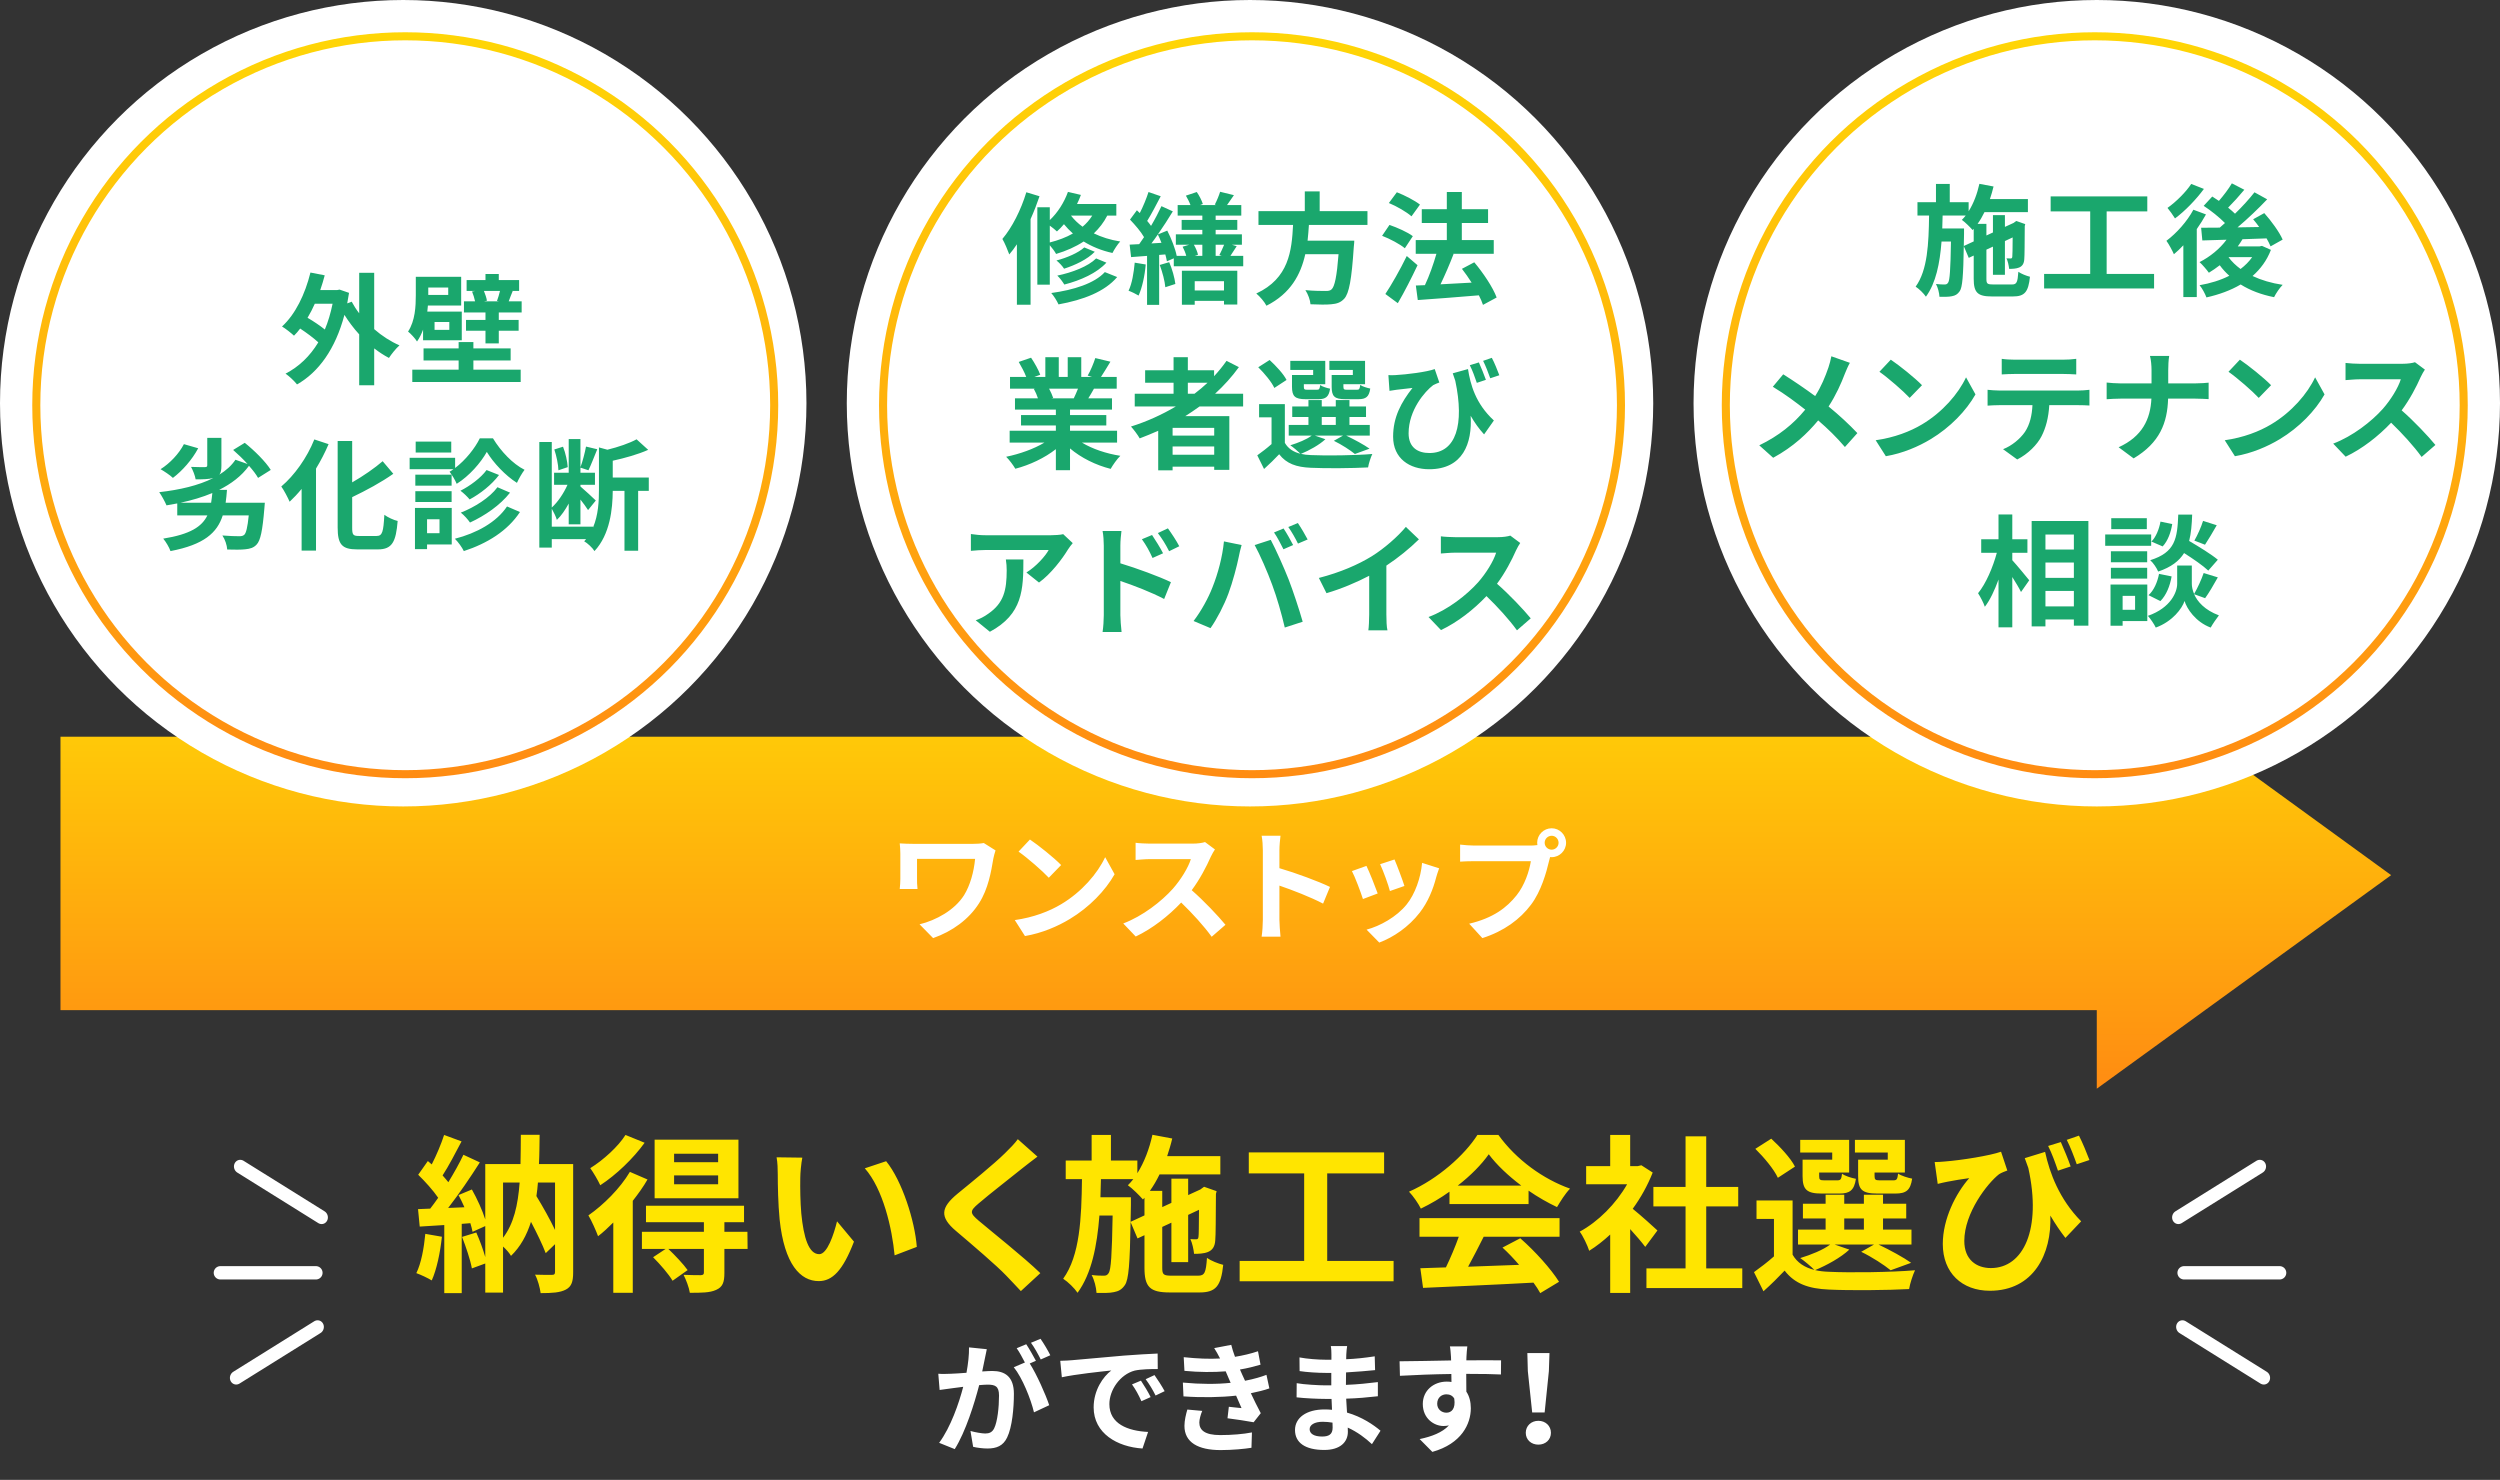 <svg width="620" height="367" viewBox="0 0 620 367" fill="none" xmlns="http://www.w3.org/2000/svg">
<rect x="0" y="0" width="620" height="367" fill="#333333" stroke="none"/>
<path d="M105.477 305.996C105.141 309.524 104.469 313.262 103.251 315.74C104.343 316.118 106.191 317 107.073 317.546C108.291 314.858 109.173 310.658 109.593 306.71L105.477 305.996ZM137.649 293.27V305.03C136.389 302.384 134.667 299.318 133.029 296.63C133.197 295.538 133.323 294.404 133.407 293.27H137.649ZM124.755 293.27H128.871C128.451 298.898 127.401 303.518 124.755 306.962V293.27ZM142.143 288.692H133.659C133.785 286.382 133.785 283.946 133.827 281.426H129.165C129.165 283.988 129.123 286.382 129.081 288.692H120.345V302.426C119.631 300.158 118.329 297.302 117.027 294.992L113.709 296.378C114.213 297.302 114.717 298.352 115.179 299.402L111.147 299.57C113.793 296.168 116.691 291.926 119.001 288.272L114.927 286.382C113.961 288.44 112.617 290.834 111.189 293.186C110.769 292.64 110.265 292.094 109.761 291.506C111.273 289.196 112.953 285.92 114.465 283.064L110.139 281.468C109.425 283.694 108.249 286.466 107.073 288.776C106.737 288.482 106.401 288.188 106.107 287.936L103.713 291.338C105.435 293.018 107.451 295.244 108.669 297.05C107.997 298.016 107.325 298.94 106.695 299.738L103.671 299.864L104.091 304.19L110.181 303.812V320.696H114.507V303.518L116.649 303.35C116.901 304.148 117.069 304.862 117.195 305.492L120.345 304.064V311.75C119.799 309.818 118.959 307.55 118.119 305.66L114.591 306.752C115.557 309.23 116.649 312.464 117.027 314.564L120.345 313.346V320.57H124.755V309.146C125.553 309.86 126.351 310.784 126.729 311.456C129.081 309.188 130.635 306.332 131.685 303.014C133.155 305.828 134.541 308.684 135.339 310.784L137.649 308.558V315.404C137.649 315.992 137.481 316.16 136.935 316.16C136.347 316.16 134.415 316.202 132.693 316.118C133.365 317.336 133.911 319.394 134.079 320.696C136.935 320.696 138.909 320.57 140.337 319.814C141.765 319.058 142.143 317.798 142.143 315.53V288.692ZM178.095 288.23H167.175V286.13H178.095V288.23ZM178.095 293.69H167.175V291.506H178.095V293.69ZM183.135 282.644H162.345V297.176H183.135V282.644ZM155.121 281.468C153.357 284.282 149.661 287.684 146.385 289.7C147.141 290.75 148.359 292.808 148.863 293.942C152.811 291.38 157.095 287.264 159.867 283.4L155.121 281.468ZM156.213 290.624C153.777 294.74 149.661 298.814 145.923 301.418C146.679 302.636 147.939 305.492 148.317 306.584C149.577 305.618 150.837 304.442 152.097 303.182V320.612H156.927V297.806C158.313 296.042 159.573 294.278 160.581 292.514L156.213 290.624ZM185.361 305.492H179.649V303.098H184.521V299.024H160.203V303.098H174.567V305.492H159.195V309.734H165.075L161.967 311.792C163.731 313.556 165.873 316.034 166.797 317.63L170.535 314.984C169.485 313.514 167.427 311.33 165.747 309.734H174.567V315.572C174.567 316.034 174.399 316.202 173.811 316.244C173.265 316.244 171.291 316.244 169.527 316.16C170.157 317.42 170.871 319.268 171.081 320.612C173.937 320.612 176.037 320.612 177.591 319.898C179.229 319.184 179.649 318.008 179.649 315.698V309.734H185.403L185.361 305.492ZM198.974 287.096L192.59 287.012C192.842 288.272 192.884 290.036 192.884 291.212C192.884 293.774 192.968 298.604 193.346 302.426C194.522 313.598 198.512 317.714 203.048 317.714C206.408 317.714 209.012 315.152 211.784 307.928L207.584 302.888C206.786 306.164 205.148 311.036 203.174 311.036C200.57 311.036 199.31 306.962 198.722 300.956C198.47 297.974 198.428 294.824 198.47 292.136C198.47 291.002 198.68 288.566 198.974 287.096ZM219.764 287.978L214.472 289.742C219.008 294.866 221.234 304.652 221.864 311.33L227.366 309.23C226.904 302.846 223.712 292.808 219.764 287.978ZM252.417 282.518C251.745 283.484 250.401 284.87 249.225 286.004C246.411 288.776 240.699 293.396 237.465 296.042C233.307 299.486 232.971 301.796 237.087 305.282C240.909 308.516 247.251 313.934 249.519 316.328C250.695 317.588 251.997 318.89 253.173 320.192L258.003 315.74C253.887 311.75 245.865 305.408 242.757 302.762C240.489 300.83 240.447 300.368 242.673 298.478C245.445 296.084 250.947 291.842 253.635 289.658C254.601 288.902 255.987 287.81 257.289 286.844L252.417 282.518ZM280.384 303.014L280.468 298.814V296.924H272.908C272.95 295.454 272.992 293.942 273.034 292.43H281.056C280.636 292.976 280.174 293.48 279.712 293.942C280.804 294.698 282.652 296.546 283.45 297.47L283.828 297.05V301.418L280.384 303.014ZM290.632 316.37C288.532 316.37 288.238 316.118 288.238 314.396V304.274L290.506 303.224V313.01H294.664V301.292L297.352 300.032C297.31 304.022 297.31 306.332 297.226 306.71C297.184 307.256 296.974 307.34 296.638 307.34C296.302 307.34 295.714 307.34 295.21 307.298C295.672 308.222 296.008 309.818 296.134 310.952C297.226 310.952 298.57 310.91 299.578 310.49C300.712 310.028 301.3 309.104 301.384 307.592C301.51 306.332 301.51 302.048 301.552 296.084L301.72 295.412L298.612 294.32L297.856 294.866L297.688 294.992L294.664 296.378V292.304H290.506V298.31L288.238 299.36V295.328H285.172C286.054 294.11 286.852 292.724 287.566 291.254H302.644V286.718H289.456C289.918 285.29 290.38 283.82 290.716 282.35L285.802 281.426C285.046 284.87 283.786 288.23 282.064 290.96V287.81H275.512V281.468H270.724V287.81H264.298V292.43H268.33C268.204 302.132 267.826 311.372 263.668 317.126C264.886 317.924 266.44 319.436 267.238 320.612C270.724 315.824 272.068 309.02 272.656 301.46H275.932C275.764 311.33 275.512 314.858 274.966 315.698C274.63 316.244 274.294 316.37 273.748 316.37C273.202 316.37 272.026 316.37 270.724 316.202C271.396 317.42 271.858 319.268 271.942 320.654C273.622 320.654 275.218 320.696 276.268 320.444C277.402 320.234 278.2 319.814 278.956 318.722C279.922 317.378 280.216 313.346 280.384 303.056L282.106 307.13L283.828 306.332V314.396C283.828 319.184 285.172 320.528 290.128 320.528H297.478C301.552 320.528 302.812 318.932 303.358 313.682C302.14 313.388 300.334 312.674 299.326 311.96C299.074 315.656 298.738 316.37 297.1 316.37H290.632ZM329.146 312.716V291.002H343.258V285.794H309.7V291.002H323.434V312.716H307.432V317.756H345.61V312.716H329.146ZM361.528 294.026C364.72 291.548 367.408 288.818 369.214 286.256C371.146 288.86 374.044 291.59 377.278 294.026H361.528ZM359.47 298.604H379.084V295.286C381.394 296.882 383.83 298.268 386.14 299.36C387.022 297.89 388.114 296.084 389.374 294.782C382.738 292.43 376.06 287.642 371.608 281.468H366.4C363.25 286.424 356.614 292.388 349.432 295.538C350.482 296.63 351.784 298.52 352.372 299.738C354.808 298.562 357.244 297.134 359.47 295.538V298.604ZM352.036 306.71H361.78C360.898 309.188 359.722 311.96 358.588 314.312L352.246 314.522L352.918 319.394C360.058 319.058 370.432 318.638 380.302 318.092C380.974 319.016 381.562 319.898 381.982 320.696L386.644 317.882C384.67 314.732 380.764 310.364 377.026 307.088L372.616 309.398C374.002 310.658 375.43 312.17 376.732 313.682C372.448 313.85 368.122 314.018 364.09 314.144C365.35 311.792 366.736 309.188 367.954 306.71H386.77V302.09H352.036V306.71ZM411.046 305.156C410.164 304.316 406.93 301.418 404.914 299.78C406.93 297.008 408.61 293.984 409.87 290.792L407.056 288.986L406.174 289.196H404.284V281.468H399.328V289.196H393.364V293.69H403.528C400.756 298.562 396.346 302.972 391.768 305.45C392.524 306.416 393.7 308.852 394.12 310.196C395.884 309.104 397.648 307.718 399.328 306.164V320.654H404.284V304.82C405.712 306.374 407.14 308.054 408.022 309.23L411.046 305.156ZM423.142 314.564V299.192H431.08V294.362H423.142V281.804H418.018V294.362H410.038V299.192H418.018V314.564H408.316V319.436H432.088V314.564H423.142ZM468.166 287.6H460.816V291.674C460.816 295.034 461.782 296 465.562 296H470.056C472.702 296 473.794 295.202 474.214 292.304C473.122 292.094 471.484 291.59 470.728 291.044C470.56 292.472 470.392 292.724 469.552 292.724H466.15C465.1 292.724 464.89 292.556 464.89 291.632V290.792H472.408V282.686H460.018V285.836H468.166V287.6ZM454.39 287.6H447.04V291.674C447.04 295.034 448.09 296 451.786 296H456.196C458.716 296 459.85 295.202 460.27 292.346C459.136 292.136 457.54 291.632 456.826 291.086C456.658 292.472 456.49 292.724 455.65 292.724H452.416C451.324 292.724 451.156 292.556 451.156 291.674V290.792H458.59V282.686H446.452V285.836H454.39V287.6ZM445.15 289.322C444.1 287.222 441.454 284.408 439.27 282.392L435.322 284.912C437.464 287.012 439.984 290.036 440.908 292.094L445.15 289.322ZM457.372 302.174H462.244V304.946H457.372V302.174ZM454.978 308.642H464.764L461.572 310.448C464.344 311.792 467.284 313.724 468.88 315.026L473.962 313.178C472.072 311.834 468.754 310.028 465.856 308.642H474.046V304.946H466.99V302.174H472.744V298.52H466.99V296.294H462.244V298.52H457.372V296.294H452.752V298.52H447.124V302.174H452.752V304.946H445.906V308.642H453.886C452.122 309.986 449.182 311.162 446.452 312.002C447.46 312.674 449.14 314.102 449.98 314.942C447.544 314.354 445.696 313.136 444.562 311.162V297.722H435.616V302.3H439.942V311.582C438.346 313.01 436.498 314.396 434.986 315.488L437.338 320.234C439.354 318.428 440.992 316.79 442.588 315.11C445.108 318.386 448.552 319.604 453.592 319.814C458.842 320.066 468.124 319.982 473.458 319.688C473.668 318.344 474.382 316.16 474.928 315.026C469.048 315.53 458.758 315.656 453.592 315.404C452.332 315.362 451.198 315.236 450.148 314.984C453.004 313.808 456.532 311.876 458.632 309.902L454.978 308.642ZM518.185 287.684C517.555 286.004 516.463 283.358 515.581 281.636L512.557 282.686C513.439 284.408 514.363 286.844 515.035 288.734L518.185 287.684ZM513.523 289.28C512.935 287.558 511.843 284.954 511.087 283.232L507.937 284.198C508.861 286.004 509.701 288.356 510.373 290.33L513.523 289.28ZM502.141 287.222C502.435 288.062 502.729 288.86 503.023 289.658C506.383 304.862 501.805 314.48 493.741 314.48C490.129 314.48 487.147 312.38 487.147 307.76C487.147 300.788 492.901 293.438 495.757 291.212C496.345 290.834 497.227 290.498 497.815 290.288L496.261 285.626C493.531 286.592 486.559 287.726 482.191 288.062C481.393 288.146 480.553 288.188 479.797 288.188L480.553 293.606C481.519 293.354 482.191 293.228 482.989 293.06C484.459 292.766 486.769 292.388 488.365 292.178C485.047 295.958 481.813 302.258 481.813 308.516C481.813 315.656 486.559 320.108 493.489 320.108C504.325 320.108 508.861 310.994 508.483 301.46C509.701 303.518 510.919 305.324 512.221 307.004L516.127 302.888C510.667 297.344 508.315 290.876 507.181 285.668L502.141 287.222Z" fill="#FFE500"/>
<path d="M260.477 336.1C259.967 335.05 258.857 333.16 258.047 332.02L255.677 333.01C256.517 334.12 257.477 335.89 258.107 337.15L260.477 336.1ZM240.317 334.15C240.347 336.01 240.107 338.17 239.687 340.45C238.187 340.57 236.777 340.66 235.847 340.69C234.767 340.72 233.777 340.78 232.697 340.69L233.027 344.71C233.957 344.56 235.487 344.35 236.327 344.26C236.897 344.17 237.827 344.05 238.877 343.93C237.827 347.98 235.787 353.92 232.907 357.82L236.777 359.38C239.507 355 241.667 348.01 242.837 343.51C243.677 343.45 244.397 343.39 244.877 343.39C246.737 343.39 247.757 343.72 247.757 346.09C247.757 349.03 247.367 352.57 246.557 354.22C246.077 355.21 245.327 355.51 244.337 355.51C243.557 355.51 241.817 355.21 240.677 354.88L241.337 358.81C242.327 359.05 243.767 359.23 244.877 359.23C247.157 359.23 248.777 358.57 249.767 356.5C251.027 353.92 251.447 349.18 251.447 345.67C251.447 341.41 249.227 340 246.077 340C245.477 340 244.577 340.06 243.587 340.12C243.797 339.04 244.037 337.96 244.217 337.06C244.367 336.31 244.547 335.38 244.727 334.6L240.317 334.15ZM256.907 337.48C256.307 336.37 255.257 334.48 254.507 333.37L252.137 334.36C252.827 335.32 253.577 336.76 254.177 337.9L251.417 339.07C253.547 341.71 255.647 346.96 256.427 350.26L260.207 348.49C259.337 345.88 257.117 340.87 255.377 338.14L256.907 337.48ZM282.954 342.4L280.734 343.33C281.694 344.68 282.324 345.85 283.074 347.5L285.354 346.48C284.784 345.28 283.674 343.48 282.954 342.4ZM286.314 341.02L284.124 342.04C285.084 343.36 285.774 344.47 286.584 346.09L288.834 345.01C288.204 343.84 287.064 342.07 286.314 341.02ZM262.944 337.48L263.334 341.56C266.784 340.81 273.024 340.15 275.604 339.88C273.594 341.38 271.224 344.74 271.224 349.03C271.224 355.48 277.104 358.84 283.344 359.23L284.724 355.12C279.684 354.88 275.124 353.11 275.124 348.22C275.124 344.71 277.794 340.87 281.394 339.91C282.984 339.55 285.534 339.52 287.124 339.52L287.094 335.68C284.994 335.77 281.754 335.95 278.694 336.19C273.264 336.67 268.344 337.12 265.854 337.33C265.284 337.39 264.144 337.45 262.944 337.48ZM294.461 349.57C294.131 350.68 293.741 352.27 293.741 353.62C293.741 357.73 297.161 359.62 302.711 359.62C305.681 359.62 308.711 359.32 310.361 359.05L310.481 355.24C308.381 355.66 305.441 355.9 302.621 355.9C298.751 355.9 297.431 354.64 297.431 352.78C297.431 352.06 297.761 350.8 298.151 349.9L294.461 349.57ZM314.081 340.96C312.761 341.47 311.051 341.98 308.771 342.43L308.081 340.93L307.511 339.64C309.461 339.31 311.081 338.89 312.611 338.44L311.981 335.11C310.211 335.71 308.291 336.16 306.281 336.49C305.891 335.44 305.561 334.42 305.351 333.52L301.121 334.33C301.631 335.14 302.021 335.8 302.561 336.88V336.91C299.921 337.06 296.951 336.94 293.561 336.58L293.741 339.97C297.341 340.33 301.061 340.33 303.971 340.09L304.691 341.77L305.201 342.94C301.841 343.3 297.791 343.3 293.351 342.88L293.501 346.3C298.001 346.63 302.831 346.54 306.551 346.12L307.901 349.21C307.091 349.12 305.921 349.03 304.751 348.88L304.421 351.73C306.401 351.97 309.251 352.42 310.901 352.72L312.671 350.47C311.801 348.85 310.961 347.11 310.211 345.52C311.951 345.16 313.571 344.77 314.801 344.32L314.081 340.96ZM330.491 354.07C330.491 355.78 329.471 356.26 327.881 356.26C325.841 356.26 324.791 355.54 324.791 354.43C324.791 353.41 325.931 352.6 328.031 352.6C328.871 352.6 329.681 352.69 330.461 352.81C330.491 353.32 330.491 353.74 330.491 354.07ZM342.371 354.82C340.661 353.38 337.811 351.4 334.061 350.32C333.971 349.18 333.911 347.98 333.851 346.87C336.731 346.78 339.041 346.57 341.711 346.27V342.76C339.281 343.06 336.791 343.33 333.791 343.45L333.821 340.36C336.671 340.21 339.071 339.97 341.021 339.79L340.931 336.37C338.351 336.76 336.161 337 333.851 337.09L333.881 335.92C333.911 335.17 334.001 334.42 334.091 333.82H330.041C330.161 334.39 330.191 335.32 330.191 335.86V337.21H328.721C326.891 337.21 324.131 337 322.271 336.64L322.301 340.03C324.011 340.3 326.861 340.48 328.751 340.48H330.161V343.57H328.751C327.161 343.57 323.291 343.36 321.581 343.03L321.551 346.54C323.531 346.78 326.951 346.93 328.691 346.93H330.221C330.251 347.8 330.281 348.73 330.341 349.63C329.741 349.57 329.141 349.54 328.511 349.54C323.921 349.54 321.161 351.64 321.161 354.64C321.161 357.79 323.681 359.59 328.421 359.59C332.351 359.59 334.271 357.64 334.271 355.09C334.271 354.79 334.271 354.43 334.241 354.04C336.611 355.12 338.651 356.65 340.241 358.15L342.371 354.82ZM356.424 348.13C356.424 346.57 357.564 345.79 358.704 345.79C359.544 345.79 360.234 346.12 360.654 346.84C361.044 349.42 359.934 350.35 358.704 350.35C357.534 350.35 356.424 349.51 356.424 348.13ZM372.264 337.36C370.704 337.33 366.654 337.36 363.654 337.36C363.654 337 363.684 336.7 363.684 336.46C363.714 335.98 363.804 334.39 363.894 333.91H359.574C359.694 334.39 359.784 335.53 359.844 336.49C359.874 336.7 359.874 337.03 359.874 337.39C355.884 337.45 350.484 337.6 347.094 337.6L347.184 341.2C350.844 340.99 355.434 340.81 359.934 340.75L359.964 342.73C359.604 342.67 359.214 342.64 358.794 342.64C355.554 342.64 352.854 344.83 352.854 348.19C352.854 351.82 355.674 353.65 357.984 353.65C358.464 353.65 358.914 353.59 359.334 353.5C357.684 355.27 355.074 356.26 352.074 356.89L355.224 360.07C362.484 358.03 364.764 353.11 364.764 349.24C364.764 347.68 364.404 346.24 363.654 345.13C363.654 343.84 363.654 342.22 363.624 340.72C367.644 340.72 370.434 340.78 372.234 340.87L372.264 337.36ZM379.981 350.29H383.071L384.121 340.03L384.271 335.56H378.781L378.901 340.03L379.981 350.29ZM381.511 358.27C383.281 358.27 384.631 357.07 384.631 355.33C384.631 353.62 383.281 352.36 381.511 352.36C379.741 352.36 378.391 353.62 378.391 355.33C378.391 357.07 379.741 358.27 381.511 358.27Z" fill="white"/>
<line x1="1.656" y1="-1.656" x2="25.344" y2="-1.656" transform="matrix(1 -3.86726e-08 4.38001e-08 -1 53 314)" stroke="white" stroke-width="3.311" stroke-linecap="round"/>
<line x1="1.656" y1="-1.656" x2="25.344" y2="-1.656" transform="matrix(0.848 0.529 0.471 -0.882 59 287)" stroke="white" stroke-width="3.311" stroke-linecap="round"/>
<line x1="1.656" y1="-1.656" x2="25.344" y2="-1.656" transform="matrix(0.848 -0.529 0.471 0.882 58 344)" stroke="white" stroke-width="3.311" stroke-linecap="round"/>
<line x1="565.344" y1="315.656" x2="541.656" y2="315.656" stroke="white" stroke-width="3.311" stroke-linecap="round"/>
<line x1="1.656" y1="-1.656" x2="25.344" y2="-1.656" transform="matrix(-0.848 0.529 -0.471 -0.882 561 287)" stroke="white" stroke-width="3.311" stroke-linecap="round"/>
<line x1="1.656" y1="-1.656" x2="25.344" y2="-1.656" transform="matrix(-0.848 -0.529 -0.471 0.882 562 344)" stroke="white" stroke-width="3.311" stroke-linecap="round"/>
<path d="M531 250.515V182.706L15 182.706L15 250.515L531 250.515Z" fill="url(#paint0_linear_3616_7108)"/>
<path d="M520 164L593 217.036L520 270V164Z" fill="url(#paint1_linear_3616_7108)"/>
<path d="M243.983 209.07C243.203 209.22 242.153 209.28 241.133 209.28H226.793C225.413 209.28 224.093 209.22 223.133 209.16C223.223 209.97 223.283 210.87 223.283 211.68V218.01C223.283 218.79 223.223 219.54 223.133 220.47H227.543C227.423 219.51 227.423 218.46 227.423 218.01V213H241.823C241.523 216.24 240.593 219.57 239.093 222C236.723 225.75 232.103 228.24 228.053 229.23L231.413 232.65C236.213 230.97 240.293 227.97 242.783 224.04C245.123 220.41 245.813 216.06 246.353 212.91C246.443 212.49 246.713 211.35 246.893 210.9L243.983 209.07ZM255.421 208.2L252.601 211.2C254.791 212.73 258.541 216 260.101 217.68L263.161 214.53C261.421 212.73 257.521 209.61 255.421 208.2ZM251.671 228.18L254.191 232.14C258.421 231.42 262.291 229.74 265.321 227.91C270.151 225 274.141 220.86 276.421 216.81L274.081 212.58C272.191 216.63 268.261 221.22 263.161 224.25C260.251 225.99 256.351 227.52 251.671 228.18ZM298.846 208.83C298.246 209.04 297.046 209.22 295.726 209.22H285.166C284.266 209.22 282.436 209.13 281.626 209.01V213.27C282.256 213.24 283.906 213.06 285.166 213.06H295.336C294.676 215.19 292.846 218.16 290.866 220.41C288.046 223.56 283.396 227.19 278.566 229.02L281.656 232.26C285.766 230.31 289.756 227.19 292.936 223.83C295.756 226.56 298.546 229.62 300.496 232.32L303.916 229.35C302.146 227.19 298.516 223.35 295.546 220.77C297.556 218.07 299.236 214.86 300.256 212.52C300.526 211.92 301.066 210.99 301.306 210.66L298.846 208.83ZM329.835 219.96C327.075 218.61 321.315 216.48 317.295 215.31V210.9C317.295 209.64 317.445 208.32 317.565 207.27H312.885C313.095 208.32 313.185 209.82 313.185 210.9V228.12C313.185 229.32 313.065 231.12 312.885 232.29H317.565C317.445 231.09 317.295 228.99 317.295 228.12V219.63C320.535 220.74 325.035 222.48 328.125 224.1L329.835 219.96ZM345.838 213.15L342.268 214.32C343.018 215.88 344.338 219.51 344.698 220.98L348.298 219.72C347.878 218.34 346.408 214.44 345.838 213.15ZM352.678 213.99C352.348 217.74 350.908 221.73 348.868 224.28C346.378 227.4 342.208 229.68 338.908 230.55L342.058 233.76C345.568 232.44 349.318 229.92 352.108 226.32C354.148 223.68 355.408 220.56 356.188 217.53C356.368 216.93 356.548 216.3 356.908 215.34L352.678 213.99ZM338.878 214.74L335.278 216.03C335.998 217.35 337.498 221.34 338.008 222.96L341.668 221.58C341.068 219.9 339.628 216.27 338.878 214.74ZM384.817 210.72C383.857 210.72 383.077 209.94 383.077 209.01C383.077 208.05 383.857 207.27 384.817 207.27C385.747 207.27 386.527 208.05 386.527 209.01C386.527 209.94 385.747 210.72 384.817 210.72ZM365.677 209.7C364.687 209.7 362.977 209.58 362.107 209.46V213.69C362.887 213.63 364.297 213.57 365.677 213.57H379.657C379.237 216.15 378.097 219.54 376.117 222.03C373.687 225.09 370.327 227.67 364.357 229.08L367.627 232.65C372.997 230.94 376.987 227.97 379.687 224.37C382.207 221.04 383.497 216.39 384.187 213.45L384.427 212.55C384.547 212.58 384.697 212.58 384.817 212.58C386.767 212.58 388.387 210.96 388.387 209.01C388.387 207.03 386.767 205.41 384.817 205.41C382.837 205.41 381.217 207.03 381.217 209.01C381.217 209.22 381.247 209.4 381.277 209.58C380.617 209.67 379.987 209.7 379.567 209.7H365.677Z" fill="white"/>
<circle cx="520" cy="100" r="100" fill="white"/>
<circle cx="519.5" cy="100.5" r="91.5" stroke="url(#paint2_linear_3616_7108)" stroke-width="2"/>
<path d="M487.02 61.01L487.08 58.01V56.66H481.68C481.71 55.61 481.74 54.53 481.77 53.45H487.5C487.2 53.84 486.87 54.2 486.54 54.53C487.32 55.07 488.64 56.39 489.21 57.05L489.48 56.75V59.87L487.02 61.01ZM494.34 70.55C492.84 70.55 492.63 70.37 492.63 69.14V61.91L494.25 61.16V68.15H497.22V59.78L499.14 58.88C499.11 61.73 499.11 63.38 499.05 63.65C499.02 64.04 498.87 64.1 498.63 64.1C498.39 64.1 497.97 64.1 497.61 64.07C497.94 64.73 498.18 65.87 498.27 66.68C499.05 66.68 500.01 66.65 500.73 66.35C501.54 66.02 501.96 65.36 502.02 64.28C502.11 63.38 502.11 60.32 502.14 56.06L502.26 55.58L500.04 54.8L499.5 55.19L499.38 55.28L497.22 56.27V53.36H494.25V57.65L492.63 58.4V55.52H490.44C491.07 54.65 491.64 53.66 492.15 52.61H502.92V49.37H493.5C493.83 48.35 494.16 47.3 494.4 46.25L490.89 45.59C490.35 48.05 489.45 50.45 488.22 52.4V50.15H483.54V45.62H480.12V50.15H475.53V53.45H478.41C478.32 60.38 478.05 66.98 475.08 71.09C475.95 71.66 477.06 72.74 477.63 73.58C480.12 70.16 481.08 65.3 481.5 59.9H483.84C483.72 66.95 483.54 69.47 483.15 70.07C482.91 70.46 482.67 70.55 482.28 70.55C481.89 70.55 481.05 70.55 480.12 70.43C480.6 71.3 480.93 72.62 480.99 73.61C482.19 73.61 483.33 73.64 484.08 73.46C484.89 73.31 485.46 73.01 486 72.23C486.69 71.27 486.9 68.39 487.02 61.04L488.25 63.95L489.48 63.38V69.14C489.48 72.56 490.44 73.52 493.98 73.52H499.23C502.14 73.52 503.04 72.38 503.43 68.63C502.56 68.42 501.27 67.91 500.55 67.4C500.37 70.04 500.13 70.55 498.96 70.55H494.34ZM522.45 67.94V52.43H532.53V48.71H508.56V52.43H518.37V67.94H506.94V71.54H534.21V67.94H522.45ZM543.42 45.62C542.16 47.57 539.67 50.06 537.54 51.56C538.08 52.19 538.95 53.45 539.4 54.17C541.89 52.34 544.68 49.43 546.57 46.85L543.42 45.62ZM543.96 52.01C542.4 54.92 539.79 57.83 537.27 59.72C537.84 60.47 538.8 62.27 539.13 63.05C539.91 62.39 540.69 61.67 541.47 60.83V73.67H544.8V56.81C545.64 55.61 546.42 54.38 547.08 53.18L543.96 52.01ZM552.72 63.77H558.54C557.76 64.88 556.8 65.84 555.66 66.71C554.49 65.84 553.47 64.88 552.69 63.8L552.72 63.77ZM560.97 60.98L560.4 61.1H554.97C555.39 60.53 555.78 59.93 556.14 59.33C558.09 59.27 560.13 59.21 562.11 59.12C562.53 59.84 562.86 60.53 563.1 61.1L566.1 59.42C565.26 57.5 563.28 54.8 561.54 52.85L558.78 54.38C559.29 54.98 559.8 55.61 560.28 56.3L554.91 56.39C557.43 54.26 560.1 51.71 562.26 49.43L559.11 47.69C557.82 49.34 556.11 51.23 554.28 53C553.8 52.52 553.2 52.01 552.57 51.5C553.83 50.24 555.3 48.62 556.59 47.06L553.5 45.47C552.72 46.82 551.46 48.47 550.29 49.82C549.72 49.43 549.15 49.07 548.64 48.74L546.51 51.05C548.31 52.22 550.41 53.9 551.79 55.31C551.37 55.7 550.92 56.09 550.5 56.45C548.79 56.48 547.23 56.48 545.88 56.48L546.18 59.63L552.18 59.45C550.5 61.73 548.04 63.71 545.49 65C546.18 65.63 547.32 66.95 547.8 67.64C548.7 67.1 549.6 66.47 550.5 65.78C551.19 66.74 552 67.61 552.87 68.39C550.68 69.5 548.16 70.28 545.49 70.73C546.12 71.45 546.87 72.86 547.2 73.76C550.29 73.07 553.2 72.02 555.69 70.55C558.03 72.02 560.79 73.07 563.97 73.7C564.42 72.77 565.35 71.39 566.1 70.64C563.31 70.22 560.79 69.47 558.63 68.45C560.58 66.74 562.17 64.61 563.19 61.97L560.97 60.98ZM454.178 88.36C454.028 89.14 453.728 90.37 453.458 91.12C452.648 93.46 451.688 95.83 450.158 98.23C447.728 96.43 444.638 94.33 442.238 92.83L439.658 95.92C442.718 97.75 445.568 99.91 447.698 101.59C444.758 105.16 441.188 108.07 436.298 110.44L439.748 113.53C444.818 110.77 448.268 107.44 450.908 104.26C453.308 106.33 455.438 108.4 457.538 110.86L460.628 107.41C458.618 105.28 456.128 102.97 453.488 100.81C455.288 98.05 456.638 95.05 457.538 92.65C457.808 91.96 458.378 90.64 458.768 89.98L454.178 88.36ZM468.918 89.2L466.098 92.2C468.288 93.73 472.038 97 473.598 98.68L476.658 95.53C474.918 93.73 471.018 90.61 468.918 89.2ZM465.168 109.18L467.688 113.14C471.918 112.42 475.788 110.74 478.818 108.91C483.648 106 487.638 101.86 489.918 97.81L487.578 93.58C485.688 97.63 481.758 102.22 476.658 105.25C473.748 106.99 469.848 108.52 465.168 109.18ZM511.669 92.74C512.719 92.74 513.859 92.8 514.909 92.86V88.99C513.889 89.14 512.689 89.2 511.669 89.2H499.609C498.619 89.2 497.389 89.14 496.429 88.99V92.86C497.329 92.8 498.589 92.74 499.639 92.74H511.669ZM495.799 96.85C494.869 96.85 493.819 96.76 492.919 96.67V100.6C493.759 100.54 494.929 100.48 495.799 100.48H504.049C503.929 103 503.419 105.25 502.189 107.11C500.989 108.85 498.889 110.59 496.759 111.4L500.269 113.95C502.939 112.6 505.249 110.26 506.299 108.19C507.379 106.09 508.039 103.57 508.219 100.48H515.449C516.289 100.48 517.429 100.51 518.179 100.57V96.67C517.369 96.79 516.079 96.85 515.449 96.85H495.799ZM537.72 95.08V91.81C537.72 90.88 537.78 89.2 537.96 88.27H533.19C533.46 89.2 533.58 90.76 533.58 91.78V95.08H525.78C524.58 95.08 523.35 94.96 522.45 94.87V99.01C523.38 98.95 524.58 98.86 525.9 98.86H533.55C533.31 103.93 531.3 108.25 525.42 110.92L529.14 113.68C535.62 109.81 537.51 104.89 537.69 98.86H544.44C545.64 98.86 547.11 98.95 547.74 98.98V94.9C547.11 94.96 545.85 95.08 544.47 95.08H537.72ZM555.487 89.2L552.667 92.2C554.857 93.73 558.607 97 560.167 98.68L563.227 95.53C561.487 93.73 557.587 90.61 555.487 89.2ZM551.737 109.18L554.257 113.14C558.487 112.42 562.357 110.74 565.387 108.91C570.217 106 574.207 101.86 576.487 97.81L574.147 93.58C572.257 97.63 568.327 102.22 563.227 105.25C560.317 106.99 556.417 108.52 551.737 109.18ZM598.912 89.83C598.312 90.04 597.112 90.22 595.792 90.22H585.232C584.332 90.22 582.502 90.13 581.692 90.01V94.27C582.322 94.24 583.972 94.06 585.232 94.06H595.402C594.742 96.19 592.912 99.16 590.932 101.41C588.112 104.56 583.462 108.19 578.632 110.02L581.722 113.26C585.832 111.31 589.822 108.19 593.002 104.83C595.822 107.56 598.612 110.62 600.562 113.32L603.982 110.35C602.212 108.19 598.582 104.35 595.612 101.77C597.622 99.07 599.302 95.86 600.322 93.52C600.592 92.92 601.132 91.99 601.372 91.66L598.912 89.83ZM499.05 137.1H502.8V133.74H499.05V127.59H495.63V133.74H491.34V137.1H495.21C494.25 140.67 492.51 144.75 490.56 147.12C491.13 148.02 491.91 149.46 492.24 150.48C493.53 148.83 494.67 146.37 495.63 143.73V155.58H499.05V143.1C499.89 144.45 500.76 145.86 501.21 146.82L503.25 143.91C502.65 143.16 500.1 140.07 499.05 138.93V137.1ZM507.27 150.39V146.55H514.32V150.39H507.27ZM514.32 139.5V143.31H507.27V139.5H514.32ZM514.32 132.57V136.29H507.27V132.57H514.32ZM503.85 129.21V155.34H507.27V153.63H514.32V155.16H517.92V129.21H503.85ZM546.36 129.18C545.91 130.65 544.98 132.75 544.2 134.07L546.84 135.09C547.68 133.83 548.76 132 549.75 130.26L546.36 129.18ZM550.02 138.81C548.4 137.46 545.37 135.6 542.91 134.16C543.39 132.27 543.57 130.11 543.66 127.62H540.21C539.97 133.56 539.49 136.98 533.25 138.93C534 139.56 534.87 140.88 535.23 141.75C538.47 140.64 540.42 139.14 541.65 137.16C543.93 138.6 546.39 140.31 547.65 141.51L550.02 138.81ZM535.77 149.07C537.24 147.63 538.17 145.26 538.56 142.95L535.44 142.32C535.05 144.36 534.15 146.46 532.83 147.6L535.77 149.07ZM535.8 129.36C535.47 131.22 534.66 133.23 533.55 134.31L536.34 135.51C537.63 134.16 538.41 131.94 538.71 129.96L535.8 129.36ZM532.41 128.52H523.59V131.22H532.41V128.52ZM533.49 132.54H522.09V135.36H533.49V132.54ZM532.5 136.71H523.5V139.44H532.5V136.71ZM523.5 143.49H532.5V140.82H523.5V143.49ZM529.5 147.78V151.23H526.41V147.78H529.5ZM532.53 144.96H523.41V155.19H526.41V154.02H532.53V144.96ZM546.87 148.35C547.8 147.06 548.97 145.08 550.02 143.19L546.51 142.11C545.97 143.7 544.98 145.86 544.14 147.3C543.72 146.34 543.57 145.44 543.57 144.78V140.25H539.94V144.78C539.94 146.79 538.41 150.72 532.68 152.73C533.31 153.45 534.27 154.83 534.63 155.64C538.77 154.14 541.17 150.9 541.77 149.04C542.31 150.9 544.47 154.23 548.25 155.64C548.73 154.77 549.66 153.42 550.29 152.61C546.75 151.29 544.95 149.19 544.14 147.36L546.87 148.35Z" fill="#1AA76D"/>
<circle cx="310" cy="100" r="100" fill="white"/>
<circle cx="310.5" cy="100.5" r="91.5" stroke="url(#paint3_linear_3616_7108)" stroke-width="2"/>
<path d="M254.53 47.68C253.21 52.06 250.99 56.44 248.59 59.26C249.16 60.19 250 62.26 250.3 63.1C250.96 62.35 251.59 61.48 252.19 60.58V75.58H255.58V54.34C256.42 52.48 257.17 50.53 257.8 48.67L254.53 47.68ZM260.35 55.96C261.01 56.44 261.73 57.01 262.12 57.4C262.72 56.86 263.32 56.26 263.86 55.6C264.49 56.38 265.24 57.16 266.08 57.91C264.4 58.87 262.48 59.59 260.35 60.13V55.96ZM270.88 53.47C270.22 54.52 269.44 55.42 268.48 56.23C267.31 55.39 266.35 54.43 265.6 53.47H270.88ZM276.85 53.47V50.59H267.1C267.46 49.87 267.79 49.09 268.06 48.34L264.85 47.59C263.92 50.2 262.3 52.75 260.35 54.58V51.4H257.26V70.6H260.35V60.82C260.95 61.51 261.64 62.44 261.91 62.98C264.43 62.23 266.74 61.21 268.75 59.89C270.73 61.12 273.13 62.14 275.89 62.74C276.31 61.9 277.18 60.55 277.81 59.89C275.32 59.5 273.13 58.78 271.27 57.88C272.59 56.62 273.73 55.18 274.6 53.47H276.85ZM271.84 64.09C269.86 66.07 265.96 67.57 262.21 68.35C262.84 68.92 263.56 69.91 263.95 70.57C268.03 69.52 272.02 67.72 274.39 65.14L271.84 64.09ZM268.9 61.36C267.43 62.71 264.55 63.94 262 64.6C262.69 65.14 263.47 65.98 263.89 66.64C266.68 65.74 269.65 64.33 271.51 62.44L268.9 61.36ZM274 67.48C271.42 70.3 266.23 71.92 260.71 72.67C261.4 73.45 262.12 74.62 262.51 75.49C268.63 74.38 273.94 72.37 277.06 68.71L274 67.48ZM281.41 65.14C281.17 67.66 280.75 70.33 279.88 72.1C280.57 72.34 281.8 72.94 282.37 73.3C283.24 71.38 283.9 68.44 284.14 65.59L281.41 65.14ZM287.62 65.71C288.28 67.48 288.88 69.73 289 71.23L291.49 70.42C291.31 68.92 290.71 66.73 289.96 65.02L287.62 65.71ZM303.55 69.73V72.04H296.29V69.73H303.55ZM293.11 75.58H296.29V74.62H303.55V75.52H306.85V67.15H293.11V75.58ZM285.55 60.37C286.09 59.68 286.6 58.93 287.14 58.15C287.47 58.78 287.77 59.5 288.04 60.22L285.55 60.37ZM298.18 60.7V63.46H296.29L297.1 63.19C296.98 62.53 296.56 61.51 296.08 60.7H298.18ZM303.58 60.7C303.25 61.54 302.77 62.53 302.41 63.25L303.01 63.46H301.48V60.7H303.58ZM305.14 63.46C305.59 62.77 306.13 61.96 306.7 61.06L305.53 60.7H307.99V58.12H301.48V57.01H306.85V54.55H301.48V53.47H307.84V50.86H304.3C304.81 50.14 305.38 49.3 306.01 48.4L302.59 47.56C302.32 48.46 301.75 49.84 301.27 50.74L301.63 50.86H297.61L298.3 50.59C298.06 49.78 297.43 48.52 296.8 47.62L294.1 48.52C294.52 49.24 294.97 50.11 295.24 50.86H292.06V53.47H298.18V54.55H293.05V57.01H298.18V58.12H291.61V60.7H294.91L293.29 61.18C293.65 61.87 294.01 62.74 294.19 63.46H291.82C291.49 61.72 290.5 59.17 289.48 57.19L287.14 58.15C288.46 56.26 289.75 54.25 290.86 52.42L288.04 51.13C287.35 52.6 286.45 54.34 285.46 56.02C285.19 55.63 284.86 55.21 284.5 54.79C285.55 53.11 286.78 50.74 287.86 48.67L284.83 47.62C284.35 49.15 283.51 51.19 282.67 52.84C282.43 52.6 282.19 52.36 281.95 52.15L280.24 54.46C281.47 55.75 282.94 57.43 283.72 58.81C283.33 59.41 282.91 60.01 282.52 60.55C281.65 60.58 280.87 60.64 280.15 60.67L280.51 63.76L284.47 63.46V75.61H287.47V63.22L289 63.1C289.18 63.73 289.3 64.3 289.39 64.81L291.1 64.06V66.04H308.32V63.46H305.14ZM339.13 55.78V52.36H327.28V47.47H323.59V52.36H312.1V55.78H320.68C320.35 62.2 319.66 69.04 311.56 72.79C312.49 73.57 313.57 74.83 314.08 75.82C320.08 72.79 322.57 68.11 323.71 63.04H331.96C331.54 68.5 331 71.11 330.22 71.77C329.86 72.1 329.44 72.16 328.78 72.16C327.91 72.16 325.81 72.16 323.74 71.95C324.4 72.97 324.94 74.44 325 75.46C327.01 75.55 329.02 75.58 330.13 75.46C331.54 75.34 332.47 75.04 333.37 74.08C334.57 72.76 335.2 69.4 335.74 61.24C335.83 60.76 335.86 59.68 335.86 59.68H324.28C324.43 58.39 324.52 57.07 324.61 55.78H339.13ZM352.15 50.74C350.86 49.72 348.34 48.43 346.42 47.68L344.44 50.35C346.42 51.16 348.88 52.6 350.05 53.65L352.15 50.74ZM350.38 58.57C349.09 57.58 346.51 56.44 344.59 55.78L342.76 58.48C344.71 59.23 347.2 60.55 348.4 61.57L350.38 58.57ZM348.88 63.49C347.2 66.94 345.07 70.66 343.57 72.91L346.66 75.19C348.34 72.31 350.08 68.89 351.55 65.77L348.88 63.49ZM371.17 73.78C370.24 71.26 367.84 67.69 365.62 65.05L362.56 66.67C363.37 67.72 364.21 68.89 364.96 70.09C362.32 70.24 359.65 70.39 357.25 70.51C358.33 68.26 359.53 65.5 360.49 62.98L360.37 62.95H370.45V59.53H362.53V55.3H369.04V51.88H362.53V47.62H358.81V51.88H352.6V55.3H358.81V59.53H351.1V62.95H356.23C355.51 65.47 354.46 68.44 353.38 70.72L351.13 70.81L351.61 74.41C355.66 74.11 361.33 73.72 366.76 73.24C367.21 74.08 367.54 74.92 367.78 75.61L371.17 73.78ZM267.344 96.39C267.014 97.2 266.654 98.07 266.294 98.79H260.684L261.194 98.7C260.984 98.07 260.594 97.17 260.174 96.39H267.344ZM277.034 109.77V106.83H265.364V105.51H274.364V102.93H265.364V101.58H275.774V98.79H269.894C270.344 98.07 270.824 97.26 271.304 96.39H276.944V93.48H273.044C273.734 92.43 274.544 91.08 275.384 89.7L271.634 88.8C271.214 90.12 270.464 91.92 269.744 93.15L270.824 93.48H268.154V88.59H264.794V93.48H262.574V88.59H259.244V93.48H256.514L257.984 92.94C257.564 91.77 256.574 90 255.704 88.71L252.644 89.76C253.304 90.9 254.084 92.34 254.504 93.48H250.484V96.39H256.754L256.394 96.45C256.784 97.14 257.174 98.04 257.414 98.79H251.714V101.58H261.854V102.93H253.214V105.51H261.854V106.83H250.394V109.77H259.004C256.424 111.33 252.884 112.59 249.524 113.28C250.274 114 251.294 115.38 251.804 116.25C255.374 115.32 259.064 113.58 261.854 111.39V116.61H265.364V111.21C268.124 113.55 271.754 115.35 275.444 116.28C275.984 115.32 277.034 113.82 277.844 113.04C274.364 112.5 270.884 111.33 268.334 109.77H277.034ZM294.584 94.92H299.474C298.454 95.88 297.374 96.78 296.234 97.65H294.584V94.92ZM301.124 108.03H290.804V106.11H301.124V108.03ZM290.804 112.77V110.73H301.124V112.77H290.804ZM308.294 100.8V97.65H301.334C303.524 95.64 305.534 93.42 307.244 91.05L304.184 89.49C303.254 90.81 302.234 92.07 301.094 93.3V91.83H294.584V88.59H291.044V91.83H283.994V94.92H291.044V97.65H281.414V100.8H291.614C288.164 102.84 284.414 104.55 280.484 105.78C281.144 106.5 282.224 107.94 282.644 108.72C284.174 108.15 285.734 107.49 287.234 106.83V116.64H290.804V115.74H301.124V116.52H304.874V103.2H293.954C295.184 102.42 296.324 101.64 297.494 100.8H308.294ZM335.504 93H330.254V95.91C330.254 98.31 330.944 99 333.644 99H336.854C338.744 99 339.524 98.43 339.824 96.36C339.044 96.21 337.874 95.85 337.334 95.46C337.214 96.48 337.094 96.66 336.494 96.66H334.064C333.314 96.66 333.164 96.54 333.164 95.88V95.28H338.534V89.49H329.684V91.74H335.504V93ZM325.664 93H320.414V95.91C320.414 98.31 321.164 99 323.804 99H326.954C328.754 99 329.564 98.43 329.864 96.39C329.054 96.24 327.914 95.88 327.404 95.49C327.284 96.48 327.164 96.66 326.564 96.66H324.254C323.474 96.66 323.354 96.54 323.354 95.91V95.28H328.664V89.49H319.994V91.74H325.664V93ZM319.064 94.23C318.314 92.73 316.424 90.72 314.864 89.28L312.044 91.08C313.574 92.58 315.374 94.74 316.034 96.21L319.064 94.23ZM327.794 103.41H331.274V105.39H327.794V103.41ZM326.084 108.03H333.074L330.794 109.32C332.774 110.28 334.874 111.66 336.014 112.59L339.644 111.27C338.294 110.31 335.924 109.02 333.854 108.03H339.704V105.39H334.664V103.41H338.774V100.8H334.664V99.21H331.274V100.8H327.794V99.21H324.494V100.8H320.474V103.41H324.494V105.39H319.604V108.03H325.304C324.044 108.99 321.944 109.83 319.994 110.43C320.714 110.91 321.914 111.93 322.514 112.53C320.774 112.11 319.454 111.24 318.644 109.83V100.23H312.254V103.5H315.344V110.13C314.204 111.15 312.884 112.14 311.804 112.92L313.484 116.31C314.924 115.02 316.094 113.85 317.234 112.65C319.034 114.99 321.494 115.86 325.094 116.01C328.844 116.19 335.474 116.13 339.284 115.92C339.434 114.96 339.944 113.4 340.334 112.59C336.134 112.95 328.784 113.04 325.094 112.86C324.194 112.83 323.384 112.74 322.634 112.56C324.674 111.72 327.194 110.34 328.694 108.93L326.084 108.03ZM366.762 89.88L364.512 90.57C365.172 91.86 365.772 93.54 366.252 94.95L368.502 94.2C368.082 92.97 367.302 91.11 366.762 89.88ZM369.972 88.74L367.812 89.49C368.442 90.72 369.102 92.46 369.582 93.81L371.832 93.06C371.382 91.86 370.632 89.97 369.972 88.74ZM344.322 93.03L344.592 96.93C345.282 96.81 345.732 96.75 346.362 96.66C347.262 96.54 349.152 96.33 350.292 96.21C347.502 99.78 345.492 103.44 345.492 108.3C345.492 113.73 349.602 116.37 354.432 116.37C362.802 116.37 365.142 109.95 364.722 103.11C365.712 104.85 366.822 106.38 368.052 107.73L370.482 104.28C365.892 100.05 364.662 95.31 364.062 91.53L360.282 92.58C360.492 93.21 360.702 93.84 360.912 94.44C363.222 105.3 361.092 112.35 354.492 112.35C351.612 112.35 349.332 110.97 349.332 107.46C349.332 101.7 353.382 97.05 355.422 95.52C355.902 95.25 356.502 95.04 356.952 94.86L355.812 91.53C353.862 92.25 348.852 92.88 346.002 93.03C345.432 93.06 344.832 93.06 344.322 93.03ZM266.04 134.69L263.67 132.47C263.1 132.65 261.45 132.74 260.61 132.74H244.44C243.18 132.74 241.92 132.62 240.78 132.44V136.61C242.19 136.49 243.18 136.4 244.44 136.4H260.07C259.29 137.87 256.95 140.51 254.55 141.98L257.67 144.47C260.61 142.37 263.46 138.59 264.87 136.25C265.14 135.8 265.71 135.08 266.04 134.69ZM253.8 138.74H249.45C249.6 139.7 249.66 140.51 249.66 141.44C249.66 146.36 248.94 149.54 245.13 152.18C244.02 152.99 242.94 153.5 241.98 153.83L245.49 156.68C253.65 152.3 253.8 146.18 253.8 138.74ZM285.71 132.68L283.19 133.73C284.3 135.29 284.96 136.49 285.83 138.38L288.44 137.21C287.75 135.86 286.55 133.94 285.71 132.68ZM289.64 131.03L287.15 132.2C288.26 133.7 288.98 134.81 289.94 136.7L292.46 135.47C291.77 134.12 290.51 132.23 289.64 131.03ZM273.74 152.57C273.74 153.74 273.62 155.57 273.44 156.74H278.15C278 155.51 277.85 153.41 277.85 152.57V144.08C281.09 145.16 285.59 146.9 288.71 148.55L290.39 144.38C287.63 143.03 281.84 140.9 277.85 139.7V135.32C277.85 134.06 278 132.74 278.12 131.69H273.44C273.65 132.77 273.74 134.24 273.74 135.32V152.57ZM318.327 131.06L315.957 132.05C316.767 133.19 317.667 134.99 318.297 136.22L320.697 135.17C320.127 134.06 319.077 132.17 318.327 131.06ZM321.867 129.71L319.497 130.7C320.307 131.81 321.297 133.58 321.897 134.81L324.297 133.79C323.757 132.74 322.647 130.85 321.867 129.71ZM300.687 145.67C299.667 148.31 297.897 151.55 296.007 154.01L300.207 155.78C301.797 153.53 303.567 150.11 304.647 147.2C305.697 144.41 306.777 140.27 307.197 138.17C307.317 137.51 307.647 136.04 307.917 135.17L303.537 134.27C303.177 138.08 302.037 142.31 300.687 145.67ZM315.507 145.04C316.707 148.28 317.787 152.06 318.627 155.63L323.067 154.19C322.227 151.22 320.637 146.42 319.587 143.72C318.447 140.81 316.377 136.19 315.147 133.88L311.157 135.17C312.417 137.45 314.367 141.89 315.507 145.04ZM327.079 143.33L328.969 147.11C332.659 146.03 336.469 144.41 339.559 142.79V152.39C339.559 153.71 339.469 155.6 339.349 156.32H344.089C343.879 155.57 343.819 153.71 343.819 152.39V140.27C346.729 138.35 349.609 136.01 351.889 133.76L348.649 130.67C346.699 133.04 343.279 136.04 340.189 137.96C336.859 140 332.449 141.95 327.079 143.33ZM377.015 134.66L374.555 132.83C373.955 133.04 372.755 133.22 371.465 133.22H360.875C359.975 133.22 358.145 133.13 357.335 133.01V137.27C357.965 137.24 359.615 137.06 360.875 137.06H371.045C370.385 139.19 368.555 142.16 366.575 144.41C363.755 147.56 359.105 151.22 354.275 153.02L357.365 156.26C361.475 154.31 365.465 151.19 368.645 147.83C371.465 150.56 374.255 153.62 376.205 156.32L379.625 153.35C377.855 151.19 374.225 147.35 371.255 144.77C373.265 142.07 374.945 138.86 375.965 136.52C376.235 135.92 376.775 134.99 377.015 134.66Z" fill="#1AA76D"/>
<circle cx="100" cy="100" r="100" fill="white"/>
<circle cx="100.5" cy="100.5" r="91.5" stroke="url(#paint4_linear_3616_7108)" stroke-width="2"/>
<path d="M82.48 75.33C82 77.67 81.37 79.8 80.56 81.72C79.36 80.76 77.77 79.68 76.27 78.81C76.93 77.7 77.53 76.56 78.07 75.33H82.48ZM92.8 67.65H89.08V77.7C88.36 76.77 87.73 75.78 87.22 74.82L86.11 75.24C86.26 74.4 86.41 73.53 86.56 72.63L84.22 71.82L83.59 71.94H79.42C79.84 70.74 80.2 69.54 80.53 68.28L76.99 67.59C75.67 72.96 73.24 77.97 69.94 80.97C70.81 81.48 72.28 82.65 72.91 83.25C73.45 82.71 73.96 82.14 74.44 81.48C76.03 82.53 77.77 83.82 78.94 84.9C76.84 88.38 74.11 90.96 70.81 92.67C71.68 93.24 73.06 94.56 73.66 95.34C79 92.31 83.17 86.58 85.42 78.09C86.5 79.8 87.73 81.45 89.08 82.92V95.55H92.8V86.4C93.97 87.3 95.2 88.11 96.46 88.77C97.06 87.84 98.2 86.4 99.07 85.65C96.88 84.69 94.72 83.31 92.8 81.63V67.65ZM111.16 71.31V73.14H106.21V71.31H111.16ZM111.43 81.81H107.77V79.86H111.43V81.81ZM104.92 84.39H114.52V77.28H105.97C106.03 76.77 106.09 76.26 106.12 75.78H114.37V68.64H103.12V73.23C103.12 75.93 102.97 79.53 101.2 82.23C101.77 82.65 103.03 84 103.42 84.69C104.05 83.82 104.53 82.8 104.92 81.75V84.39ZM117.4 89.4H126.64V86.4H117.4V84.84H113.74V86.4H105.04V89.4H113.74V91.68H102.25V94.74H129.13V91.68H117.4V89.4ZM124 72.15C123.82 72.93 123.52 73.92 123.25 74.64L123.79 74.73H120.04L120.76 74.58C120.67 73.92 120.34 72.96 120.01 72.15H124ZM126.16 74.73C126.43 74.01 126.73 73.17 127.15 72.18L126.94 72.15H128.74V69.45H123.7V67.95H120.4V69.45H115.72V72.15H117.85L117.07 72.3C117.37 73.05 117.67 73.98 117.82 74.73H115.06V77.49H120.4V79.35H115.57V82.02H120.4V85.17H123.7V82.02H128.62V79.35H123.7V77.49H129.37V74.73H126.16ZM45.61 110.15C44.38 112.52 42.16 114.89 39.82 116.36C40.66 116.84 42.22 117.86 42.88 118.52C45.16 116.81 47.65 114.02 49.15 111.17L45.61 110.15ZM44.8 124.67C47.59 124.07 50.23 123.29 52.66 122.27C52.57 123.11 52.48 123.92 52.36 124.67H44.8ZM55.96 124.67C56.11 123.68 56.2 122.6 56.29 121.49H54.34C57.34 119.99 59.89 118.07 61.75 115.52C62.71 116.6 63.52 117.65 64 118.52L67.15 116.54C65.89 114.5 63.07 111.71 60.7 109.82L57.82 111.59C58.99 112.61 60.28 113.84 61.39 115.07L58.39 114.02C57.4 115.49 56.05 116.69 54.4 117.71C54.79 117.23 54.91 116.54 54.91 115.49V108.59H51.4V115.37C51.4 115.73 51.28 115.82 50.83 115.85C50.38 115.85 48.76 115.85 47.38 115.79C47.86 116.66 48.37 117.95 48.52 118.88C50.35 118.88 51.76 118.85 52.9 118.55C49.24 120.41 44.53 121.49 39.49 122.06C40.06 122.87 40.96 124.49 41.29 125.33C42.19 125.18 43.09 125.03 43.96 124.85V127.82H51.43C50.08 130.61 47.2 132.5 40.48 133.58C41.14 134.36 41.98 135.77 42.28 136.67C50.59 135.08 53.86 132.14 55.24 127.82H61.69C61.39 130.79 61.03 132.26 60.55 132.65C60.19 132.95 59.83 132.98 59.26 132.98C58.51 132.98 56.83 132.95 55.15 132.8C55.81 133.76 56.29 135.23 56.35 136.28C58.12 136.34 59.86 136.34 60.85 136.22C62.02 136.1 62.89 135.86 63.64 135.05C64.6 134.06 65.11 131.57 65.56 126.11C65.62 125.66 65.68 124.67 65.68 124.67H55.96ZM77.95 108.98C76.15 113.51 73 117.92 69.76 120.65C70.42 121.55 71.44 123.53 71.83 124.43C72.82 123.5 73.84 122.42 74.8 121.25V136.55H78.37V116.21C79.57 114.23 80.62 112.19 81.49 110.15L77.95 108.98ZM88.99 132.92C87.55 132.92 87.34 132.62 87.34 130.85V123.29C90.85 121.61 94.57 119.6 97.54 117.5L94.9 114.38C92.92 116.09 90.16 118.01 87.34 119.63V109.37H83.74V130.82C83.74 135.05 84.82 136.25 88.6 136.25H93.73C97.27 136.25 98.2 134.36 98.62 129.2C97.66 128.99 96.16 128.3 95.32 127.67C95.08 131.9 94.84 132.92 93.4 132.92H88.99ZM111.91 109.52H103.09V112.22H111.91V109.52ZM118.99 108.71C117.79 111.17 115.45 114.11 112.87 116.06V113.54H101.59V116.36H112.45C112.15 116.6 111.82 116.81 111.49 116.99C112.09 117.74 112.9 119.09 113.26 119.99C116.38 118.04 119.23 114.77 120.73 112.07C122.35 114.77 125.35 117.95 128.2 119.75C128.68 118.7 129.43 117.38 130.09 116.51C127.15 115.04 124.18 111.89 122.26 108.71H118.99ZM123.37 120.83C121.45 123.44 117.67 125.81 114.28 127.13C115.12 127.79 116.05 128.84 116.56 129.59C120.28 127.88 124.03 125.3 126.49 122.18L123.37 120.83ZM120.67 116.57C119.26 118.52 116.53 120.53 114.19 121.7C114.97 122.27 115.93 123.2 116.47 123.86C119.14 122.42 121.9 120.26 123.76 117.8L120.67 116.57ZM112 117.71H103V120.44H112V117.71ZM103 124.49H112V121.82H103V124.49ZM109 128.78V132.23H105.91V128.78H109ZM112.03 125.96H102.91V136.19H105.91V135.02H112.03V125.96ZM125.74 125.6C123.16 129.5 118.21 132.23 112.81 133.61C113.68 134.48 114.58 135.74 115.03 136.67C120.82 134.78 125.89 131.66 128.95 126.98L125.74 125.6ZM140.8 115.85C140.71 114.47 140.26 112.34 139.63 110.78L137.47 111.47C138.01 113.09 138.46 115.22 138.49 116.63L140.8 115.85ZM160.9 118.43H151.96V114.26C154.96 113.6 158.2 112.7 160.75 111.56L157.87 108.95C156.13 109.91 153.34 110.87 150.64 111.53L148.54 110.96V121.37C148.54 124.28 148.39 127.73 147.07 130.82V130.61H136.84V126.17C137.29 126.95 137.86 128.09 138.1 128.93C139.18 127.94 140.17 126.47 141.04 124.88V130.04H143.95V123.89C144.7 124.85 145.45 125.87 145.84 126.5L147.76 124.13C147.19 123.56 144.79 121.34 143.95 120.65V120.23H147.55V117.23H143.95V115.97L145.93 116.63C146.59 115.31 147.37 113.21 148.12 111.41L145.33 110.75C145.06 112.25 144.49 114.44 143.95 115.88V108.89H141.04V117.23H137.41V120.23H140.74C139.81 122.33 138.34 124.52 136.84 125.87V109.61H133.75V135.8H136.84V133.7H145.36C145.21 133.88 145.03 134.06 144.88 134.24C145.69 134.69 146.98 135.89 147.43 136.67C151.3 132.53 151.93 126.2 151.96 121.73H154.87V136.58H158.26V121.73H160.9V118.43Z" fill="#1AA76D"/>
<defs>
<linearGradient id="paint0_linear_3616_7108" x1="304" y1="164" x2="304" y2="270" gradientUnits="userSpaceOnUse">
<stop stop-color="#FFD606"/>
<stop offset="1" stop-color="#FF8C12"/>
</linearGradient>
<linearGradient id="paint1_linear_3616_7108" x1="304" y1="164" x2="304" y2="270" gradientUnits="userSpaceOnUse">
<stop stop-color="#FFD606"/>
<stop offset="1" stop-color="#FF8C12"/>
</linearGradient>
<linearGradient id="paint2_linear_3616_7108" x1="519.5" y1="8" x2="519.5" y2="193" gradientUnits="userSpaceOnUse">
<stop stop-color="#FFD606"/>
<stop offset="1" stop-color="#FF8C12"/>
</linearGradient>
<linearGradient id="paint3_linear_3616_7108" x1="310.5" y1="8" x2="310.5" y2="193" gradientUnits="userSpaceOnUse">
<stop stop-color="#FFD606"/>
<stop offset="1" stop-color="#FF8C12"/>
</linearGradient>
<linearGradient id="paint4_linear_3616_7108" x1="100.5" y1="8" x2="100.5" y2="193" gradientUnits="userSpaceOnUse">
<stop stop-color="#FFD606"/>
<stop offset="1" stop-color="#FF8C12"/>
</linearGradient>
</defs>
</svg>
